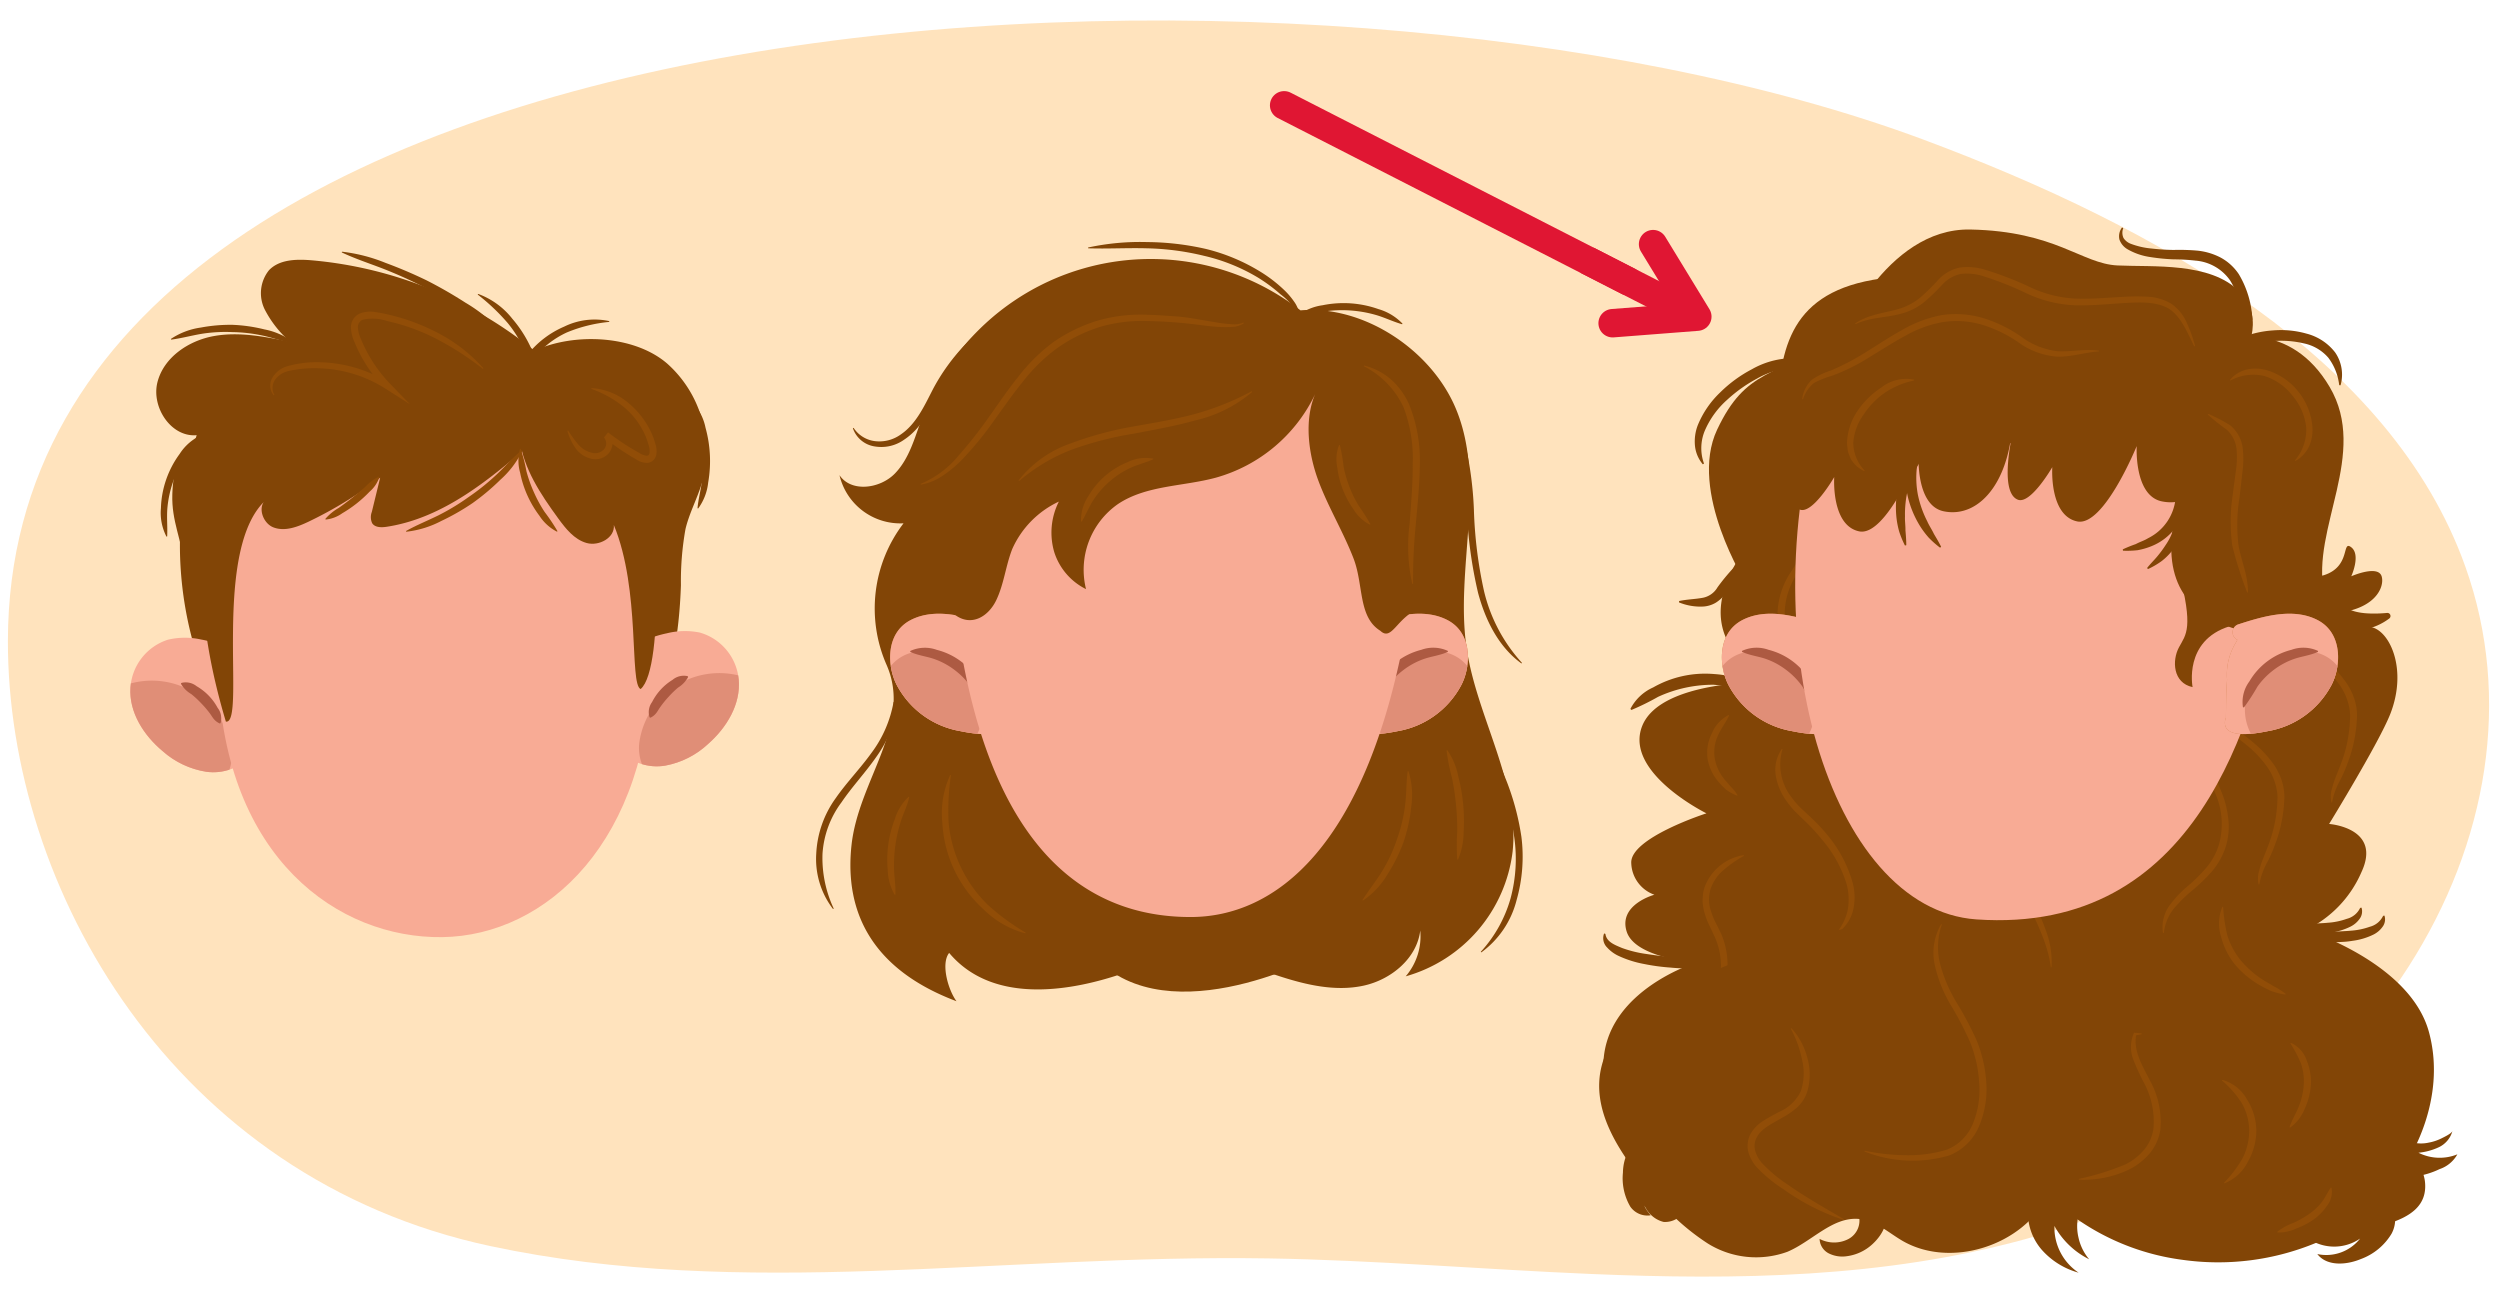 <svg xmlns="http://www.w3.org/2000/svg" xmlns:xlink="http://www.w3.org/1999/xlink" width="300" height="155" viewBox="0 0 300 155"><defs><style>.cls-1{fill:#f8ab95;}.cls-2{fill:#ffe3bd;}.cls-3{fill:#824506;}.cls-4{fill:#ce7f49;}.cls-5{clip-path:url(#clip-path);}.cls-6{fill:#e08e77;}.cls-7{fill:#ad5a42;}.cls-8{clip-path:url(#clip-path-2);}.cls-9{fill:#914d07;}.cls-10{clip-path:url(#clip-path-3);}.cls-11{clip-path:url(#clip-path-4);}.cls-12{clip-path:url(#clip-path-5);}.cls-13{clip-path:url(#clip-path-6);}.cls-14,.cls-15,.cls-16{fill:none;stroke:#e01633;stroke-width:3.414px;}.cls-14,.cls-15{stroke-linecap:round;}.cls-14,.cls-16{stroke-miterlimit:10;}.cls-15{stroke-linejoin:round;}</style><clipPath id="clip-path"><path class="cls-1" d="M173.705,74.415c-2.976-1.55-6.642-.419-9.484.495a1,1,0,0,0-.141,1.873c-.015.022-.038.036-.05.061-.021.04-.033.082-.053.124a7.367,7.367,0,0,0-1.144,4.607c-.13,1.513-.108,3.053-.14,4.58a.886.886,0,0,0-.082.206c-.486,2.453,3.67,1.669,5.118,1.374a10.674,10.674,0,0,0,7.556-5.394C176.536,80.087,176.772,76.013,173.705,74.415Z"/></clipPath><clipPath id="clip-path-2"><path class="cls-1" d="M109.267,74.415c2.976-1.55,6.642-.419,9.483.495a1,1,0,0,1,.142,1.873c.015.022.038.036.05.061.021.04.033.082.052.124a7.367,7.367,0,0,1,1.145,4.607c.13,1.513.108,3.053.14,4.58a.886.886,0,0,1,.082.206c.486,2.453-3.671,1.669-5.118,1.374a10.672,10.672,0,0,1-7.556-5.394C106.435,80.087,106.2,76.013,109.267,74.415Z"/></clipPath><clipPath id="clip-path-3"><path class="cls-1" d="M31.493,82.3c-.857-3.237-4.221-4.988-7.361-5.558a8.944,8.944,0,0,0-3.971.019A6.488,6.488,0,0,0,15.654,82.5c-.2,2.993,1.627,5.773,3.861,7.633a10.277,10.277,0,0,0,5.241,2.48,6.12,6.12,0,0,0,5.312-1.883"/></clipPath><clipPath id="clip-path-4"><path class="cls-1" d="M72.807,81.748c.771-3.259,4.087-5.1,7.211-5.751a8.94,8.94,0,0,1,3.971-.087,6.489,6.489,0,0,1,4.657,5.618c.276,2.987-1.473,5.814-3.657,7.733a10.283,10.283,0,0,1-5.173,2.617,6.118,6.118,0,0,1-5.36-1.741"/></clipPath><clipPath id="clip-path-5"><path class="cls-1" d="M209.073,74.415c2.976-1.55,6.642-.419,9.484.495a1,1,0,0,1,.141,1.873c.015.022.038.036.05.061.021.04.033.082.053.124a7.367,7.367,0,0,1,1.144,4.607c.13,1.513.108,3.053.14,4.58a.886.886,0,0,1,.082.206c.486,2.453-3.67,1.669-5.118,1.374a10.674,10.674,0,0,1-7.556-5.394C206.242,80.087,206.006,76.013,209.073,74.415Z"/></clipPath><clipPath id="clip-path-6"><path class="cls-1" d="M278.122,74.415c-2.976-1.55-6.642-.419-9.484.495a1,1,0,0,0-.141,1.873c-.015.022-.038.036-.05.061-.021.04-.033.082-.053.124a7.367,7.367,0,0,0-1.144,4.607c-.13,1.513-.108,3.053-.14,4.58a.886.886,0,0,0-.082.206c-.486,2.453,3.67,1.669,5.118,1.374a10.674,10.674,0,0,0,7.556-5.394C280.953,80.087,281.189,76.013,278.122,74.415Z"/></clipPath></defs><g id="Guides_Delete_Me_" data-name="Guides (Delete Me)"><path class="cls-2" d="M190.923,152.877c-13.091-.556-26.085-1.667-38.705-1.868-32.425-.517-62.941,5.01-93.332-1.47C20.655,141.389.917,106.469.948,76.922,1.032-3.114,157.713-10.485,230.79,16.745c28.511,10.624,56.175,26.379,65.048,51.242,11.291,31.641-11.862,69.469-52.724,80.688C226,153.374,208.374,153.618,190.923,152.877Z"/><path class="cls-3" d="M175.99,77.75c-1.4-9.55,2.423-19.8-1.286-28.707-2.929-7.038-11.05-12.447-18.645-11.8a29.283,29.283,0,0,0-45.392,12.843c-.888,2.37-1.53,4.959-3.305,6.762s-5.217,2.273-6.624.17a7.5,7.5,0,0,0,7.687,5.779,16.825,16.825,0,0,0-2.075,16.9c3.242,7.234-3.321,13.853-4.17,21.735-1.269,11.783,6.925,16.574,12.6,18.717-.989-1.33-1.911-4.5-.882-5.8,7.486,8.909,23.243,1.6,24.914.845l5.3-2.482-.269,1.7c3.365.4,6.54,1.713,9.764,2.756s6.67,1.826,9.984,1.119,6.437-3.262,6.838-6.626a7.372,7.372,0,0,1-1.746,5.5,17.793,17.793,0,0,0,12.832-14.985C182.382,93.825,177.207,86.068,175.99,77.75Z"/><path class="cls-3" d="M130.517,113.861c12.5-11.533,21.093-9.307,27.4.967C157.914,114.828,138.9,124.82,130.517,113.861Z"/><path class="cls-4" d="M173.705,74.415c-2.976-1.55-6.642-.419-9.484.495a1,1,0,0,0-.141,1.873c-.015.022-.038.036-.05.061-.021.04-.033.082-.053.124a7.367,7.367,0,0,0-1.144,4.607c-.13,1.513-.108,3.053-.14,4.58a.886.886,0,0,0-.082.206c-.486,2.453,3.67,1.669,5.118,1.374a10.674,10.674,0,0,0,7.556-5.394C176.536,80.087,176.772,76.013,173.705,74.415Z"/><path class="cls-1" d="M173.705,74.415c-2.976-1.55-6.642-.419-9.484.495a1,1,0,0,0-.141,1.873c-.015.022-.038.036-.05.061-.021.04-.033.082-.053.124a7.367,7.367,0,0,0-1.144,4.607c-.13,1.513-.108,3.053-.14,4.58a.886.886,0,0,0-.082.206c-.486,2.453,3.67,1.669,5.118,1.374a10.674,10.674,0,0,0,7.556-5.394C176.536,80.087,176.772,76.013,173.705,74.415Z"/><g class="cls-5"><path class="cls-6" d="M172.986,78.188c-3.014-.5-5.551,1.587-7.216,3.907a6.21,6.21,0,0,0,.051,6.182c1.045,1.366,7.431-.714,10.152-3.72a.922.922,0,0,0,1.421-.773C177.227,81.084,175.978,78.683,172.986,78.188Z"/></g><path class="cls-7" d="M164.732,84.826a4.138,4.138,0,0,1,.778-3.057,8.18,8.18,0,0,1,5.043-3.791,4.2,4.2,0,0,1,3.153.113.086.086,0,0,1,.035.117.092.092,0,0,1-.044.039c-1.008.428-1.91.51-2.813.823a8.85,8.85,0,0,0-2.46,1.323,9.036,9.036,0,0,0-1.947,2,25.109,25.109,0,0,1-1.593,2.465.088.088,0,0,1-.124.01A.089.089,0,0,1,164.732,84.826Z"/><path class="cls-4" d="M109.267,74.415c2.976-1.55,6.642-.419,9.483.495a1,1,0,0,1,.142,1.873c.015.022.038.036.05.061.021.04.033.082.052.124a7.367,7.367,0,0,1,1.145,4.607c.13,1.513.108,3.053.14,4.58a.886.886,0,0,1,.082.206c.486,2.453-3.671,1.669-5.118,1.374a10.672,10.672,0,0,1-7.556-5.394C106.435,80.087,106.2,76.013,109.267,74.415Z"/><path class="cls-1" d="M109.267,74.415c2.976-1.55,6.642-.419,9.483.495a1,1,0,0,1,.142,1.873c.015.022.038.036.05.061.021.04.033.082.052.124a7.367,7.367,0,0,1,1.145,4.607c.13,1.513.108,3.053.14,4.58a.886.886,0,0,1,.082.206c.486,2.453-3.671,1.669-5.118,1.374a10.672,10.672,0,0,1-7.556-5.394C106.435,80.087,106.2,76.013,109.267,74.415Z"/><g class="cls-8"><path class="cls-6" d="M109.986,78.188c3.014-.5,5.551,1.587,7.216,3.907a6.21,6.21,0,0,1-.051,6.182c-1.045,1.366-7.431-.714-10.152-3.72a.922.922,0,0,1-1.421-.773C105.745,81.084,106.994,78.683,109.986,78.188Z"/></g><path class="cls-7" d="M118.088,84.862A25.109,25.109,0,0,1,116.5,82.4a9.036,9.036,0,0,0-1.947-2,8.85,8.85,0,0,0-2.46-1.323c-.9-.313-1.806-.395-2.813-.823a.085.085,0,0,1-.048-.112.087.087,0,0,1,.038-.044,4.2,4.2,0,0,1,3.153-.113,8.173,8.173,0,0,1,5.043,3.791,4.139,4.139,0,0,1,.779,3.057.087.087,0,0,1-.1.065A.1.1,0,0,1,118.088,84.862Z"/><path class="cls-1" d="M160.656,44.493c-3.44-2.624-11.09-4.484-16.839-4.54a31.92,31.92,0,0,0-13.413.677c-15.036,4.166-17.41,21.744-15.461,35,4.33,29.435,18.054,34.413,27.927,34.413s21.3-7.972,26.043-35.716C171.748,51.324,163.945,47,160.656,44.493Z"/><path class="cls-3" d="M114.624,73.8c1.981,1.441,4,.157,4.928-1.781s1.135-4.148,1.922-6.149a11.4,11.4,0,0,1,5.589-5.68,8.274,8.274,0,0,0-.54,6.105,7.488,7.488,0,0,0,3.8,4.4,9.616,9.616,0,0,1,3.829-10.206c3.4-2.273,7.809-2.1,11.751-3.169a18.8,18.8,0,0,0,11.925-10.045c-1.354,3.136-.818,7.2.373,10.4s2.992,6.148,4.222,9.336.53,7.016,3.216,8.682c1.4,1.314,1.927-1.577,4.731-2.716,1.342-6.54,2.831-16.31-.5-22.1A28.9,28.9,0,0,0,154.6,38.561a42.95,42.95,0,0,0-19.756-1.886c-4.958.6-9.989,1.924-13.928,4.994-4.736,3.689-7.4,9.57-8.246,15.513S113.507,67.9,114.624,73.8Z"/><path class="cls-3" d="M155.845,37.925a7.149,7.149,0,0,0-2.173-2.6,19.214,19.214,0,0,0-2.771-2.048,22.353,22.353,0,0,0-6.39-2.572,31.75,31.75,0,0,0-6.879-.907c-2.327-.067-4.652.075-7.015,0a.053.053,0,0,1-.051-.055.052.052,0,0,1,.041-.049,29.349,29.349,0,0,1,7.042-.645,32.573,32.573,0,0,1,7.067.825,22.89,22.89,0,0,1,6.58,2.762,16.917,16.917,0,0,1,2.834,2.194,8.907,8.907,0,0,1,1.17,1.375,3.5,3.5,0,0,1,.646,1.7.053.053,0,0,1-.048.057A.055.055,0,0,1,155.845,37.925Z"/><path class="cls-3" d="M155.635,37.948a6.3,6.3,0,0,1,3.083-1.32,12.508,12.508,0,0,1,6.685.462,6.466,6.466,0,0,1,2.875,1.724.054.054,0,0,1-.056.088c-1.086-.318-2.026-.783-3.054-1.088a14.777,14.777,0,0,0-6.314-.43c-1.064.155-2.046.516-3.174.658a.055.055,0,0,1-.062-.047A.056.056,0,0,1,155.635,37.948Z"/><path class="cls-3" d="M121.563,37.346a45.736,45.736,0,0,0-5.088,4.4,23.4,23.4,0,0,0-3.828,5.464c-1.046,1.956-2.095,4.193-4.14,5.543a4.709,4.709,0,0,1-3.473.83,3.289,3.289,0,0,1-2.677-2.158.053.053,0,0,1,.1-.042,3.588,3.588,0,0,0,2.674,1.568,4.382,4.382,0,0,0,2.965-.818c1.8-1.224,2.771-3.307,3.8-5.321a23.976,23.976,0,0,1,4.041-5.585,16.244,16.244,0,0,1,5.58-3.974.052.052,0,0,1,.068.03A.051.051,0,0,1,121.563,37.346Z"/><path class="cls-3" d="M107.327,84.26a7.128,7.128,0,0,1-.464,3.478,14.825,14.825,0,0,1-1.7,3.081c-1.337,1.92-2.926,3.6-4.188,5.466A11.545,11.545,0,0,0,98.7,102.46,14.3,14.3,0,0,0,100.032,109a.053.053,0,0,1-.089.055,9.866,9.866,0,0,1-1.992-6.632,12.365,12.365,0,0,1,2.32-6.623c1.338-1.929,2.962-3.578,4.278-5.415a14.377,14.377,0,0,0,2.674-6.126.052.052,0,0,1,.059-.045A.055.055,0,0,1,107.327,84.26Z"/><path class="cls-3" d="M169.628,43.129a11.226,11.226,0,0,1,3.575,3.529,18.56,18.56,0,0,1,2.112,4.59,43.061,43.061,0,0,1,1.553,9.9,52.137,52.137,0,0,0,1.216,9.787,19.4,19.4,0,0,0,4.525,8.578.052.052,0,0,1,0,.074.052.052,0,0,1-.066.005c-2.752-2-4.325-5.253-5.179-8.466a52.809,52.809,0,0,1-1.346-9.918,42.762,42.762,0,0,0-1.419-9.735,18.124,18.124,0,0,0-5.03-8.258.051.051,0,0,1,0-.074A.052.052,0,0,1,169.628,43.129Z"/><path class="cls-3" d="M177.115,86.384a36.3,36.3,0,0,1,3.418,6.716,30.689,30.689,0,0,1,2.035,7.313,19.028,19.028,0,0,1-.577,7.6,11.148,11.148,0,0,1-4.2,6.251.052.052,0,0,1-.068-.079,15.879,15.879,0,0,0,3.545-6.378,18.221,18.221,0,0,0,.448-7.284,30.243,30.243,0,0,0-1.888-7.147c-.89-2.32-2.011-4.549-2.812-6.945a.053.053,0,0,1,.094-.046Z"/><path class="cls-9" d="M150.243,47.051a16.094,16.094,0,0,1-6.816,3.4c-2.46.69-4.966,1.125-7.441,1.6a40.808,40.808,0,0,0-7.261,1.866,21.446,21.446,0,0,0-6.4,3.785.053.053,0,0,1-.074-.006.053.053,0,0,1,0-.065,13.472,13.472,0,0,1,6.2-4.409,41.5,41.5,0,0,1,7.375-2.011c2.491-.453,4.981-.843,7.4-1.487a32.711,32.711,0,0,0,6.953-2.761.053.053,0,0,1,.061.085Z"/><path class="cls-9" d="M138.358,55.13c-.962.429-1.891.621-2.778,1.048a10.836,10.836,0,0,0-4.34,3.777c-.536.823-.883,1.709-1.415,2.61a.056.056,0,0,1-.075.02.055.055,0,0,1-.027-.042,5.125,5.125,0,0,1,.869-2.986,9.617,9.617,0,0,1,4.679-4.082,5.009,5.009,0,0,1,3.078-.449.054.054,0,0,1,.04.067A.055.055,0,0,1,138.358,55.13Z"/><path class="cls-9" d="M160.784,53.432a19.549,19.549,0,0,1,.447,2.55,13.733,13.733,0,0,0,.7,2.433,13.561,13.561,0,0,0,1.115,2.273,22.908,22.908,0,0,1,1.386,2.187.055.055,0,0,1-.025.074.059.059,0,0,1-.047,0,4.931,4.931,0,0,1-1.95-1.844,11.05,11.05,0,0,1-1.937-5,4.784,4.784,0,0,1,.207-2.677.056.056,0,0,1,.1.007Z"/><path class="cls-9" d="M114.108,93.067a28.7,28.7,0,0,0-.276,5.62,15.821,15.821,0,0,0,4.685,9.872,27,27,0,0,0,4.531,3.337.053.053,0,0,1,.017.073.052.052,0,0,1-.057.023A11.228,11.228,0,0,1,118,109.1a15.118,15.118,0,0,1-4.919-10.356,10.989,10.989,0,0,1,.926-5.707.052.052,0,0,1,.1.03Z"/><path class="cls-9" d="M109.1,95.691c-.225,1.034-.689,1.884-.987,2.83a17.406,17.406,0,0,0-.829,5.808c.032.99.211,1.943.164,2.993a.055.055,0,0,1-.057.052.059.059,0,0,1-.044-.025,6.3,6.3,0,0,1-.822-2.975,13.573,13.573,0,0,1,.864-6.111,6.111,6.111,0,0,1,1.622-2.627.054.054,0,0,1,.077.008A.058.058,0,0,1,109.1,95.691Z"/><path class="cls-9" d="M169.019,92.561a9.406,9.406,0,0,1,.325,4.272,19.212,19.212,0,0,1-.919,4.214,19.46,19.46,0,0,1-1.918,3.864,9.746,9.746,0,0,1-2.92,3.134.053.053,0,0,1-.073-.074c.78-1.2,1.632-2.276,2.361-3.457a18.653,18.653,0,0,0,1.743-3.75,18.853,18.853,0,0,0,.979-4.017c.185-1.379.137-2.744.319-4.174a.054.054,0,0,1,.06-.047A.055.055,0,0,1,169.019,92.561Z"/><path class="cls-9" d="M173.7,90.056a8.213,8.213,0,0,1,1.289,3.1,21.249,21.249,0,0,1,.646,6.675,8.513,8.513,0,0,1-.663,3.289.055.055,0,0,1-.073.025.054.054,0,0,1-.03-.043,25,25,0,0,1,0-3.3,31.427,31.427,0,0,0-.634-6.475,22.526,22.526,0,0,1-.638-3.235.055.055,0,0,1,.1-.037Z"/><path class="cls-9" d="M149.244,38.8a2.7,2.7,0,0,1-1.44.432,11.366,11.366,0,0,1-1.488,0c-.987-.048-1.96-.184-2.926-.309a55.728,55.728,0,0,0-5.794-.4,17.8,17.8,0,0,0-5.663.728,18.471,18.471,0,0,0-5.1,2.547,20.776,20.776,0,0,0-4.09,4.008c-1.225,1.5-2.324,3.1-3.477,4.687a39.348,39.348,0,0,1-3.732,4.568,13.572,13.572,0,0,1-2.266,1.926,6.768,6.768,0,0,1-2.726,1.165.052.052,0,0,1-.059-.044.055.055,0,0,1,.036-.058,11.84,11.84,0,0,0,4.551-3.428,51.828,51.828,0,0,0,3.59-4.565c1.126-1.582,2.227-3.215,3.458-4.752a21.646,21.646,0,0,1,4.215-4.2A19.053,19.053,0,0,1,131.7,38.48a18.568,18.568,0,0,1,5.911-.709c.988.021,1.969.086,2.944.158a23.2,23.2,0,0,1,2.934.346l2.877.481c.478.069.958.118,1.436.151a2.813,2.813,0,0,0,1.381-.187l.008,0a.052.052,0,0,1,.07.023A.051.051,0,0,1,149.244,38.8Z"/><path class="cls-9" d="M163.735,43.87a7.806,7.806,0,0,1,3.226,1.7,8.789,8.789,0,0,1,2.153,3.005,17.92,17.92,0,0,1,1.266,7.163c-.02,2.417-.276,4.8-.482,7.176a65.421,65.421,0,0,0-.329,7.1.053.053,0,0,1-.049.056.056.056,0,0,1-.054-.038,20.735,20.735,0,0,1-.312-7.182c.171-2.384.388-4.757.371-7.117a17.3,17.3,0,0,0-1.1-6.859,10.489,10.489,0,0,0-4.731-4.91.053.053,0,0,1-.019-.072A.052.052,0,0,1,163.735,43.87Z"/><path class="cls-3" d="M25.906,84.438A44.173,44.173,0,0,1,23.6,52.223c-3.073.27-5.465-3.369-4.706-6.359s3.743-4.992,6.779-5.538,6.146.079,9.167.7a12.918,12.918,0,0,1-3.077-3.9,4.4,4.4,0,0,1,.511-4.693c1.241-1.31,3.287-1.349,5.085-1.2A49.151,49.151,0,0,1,64.13,42.085c4.773-2.2,12-1.881,15.96,1.569a14.061,14.061,0,0,1,4.133,14.328C83.658,59.854,82.7,61.6,82.256,63.5a35.41,35.41,0,0,0-.544,6.73C81.346,80.576,79,84.966,77.047,86.1"/><path class="cls-1" d="M31.493,82.3c-.857-3.237-4.221-4.988-7.361-5.558a8.944,8.944,0,0,0-3.971.019A6.488,6.488,0,0,0,15.654,82.5c-.2,2.993,1.627,5.773,3.861,7.633a10.277,10.277,0,0,0,5.241,2.48,6.12,6.12,0,0,0,5.312-1.883"/><g class="cls-10"><path class="cls-6" d="M15.693,82.012a9.692,9.692,0,0,1,12.07,7.649,5.4,5.4,0,0,1-.249,2.735A4.085,4.085,0,0,1,24.8,95.988a3.811,3.811,0,0,1-4.669-2.713,5.268,5.268,0,0,0-4.331-3.6C12.008,88.978,12.315,83.049,15.693,82.012Z"/></g><path class="cls-7" d="M26.329,86.8c-.688-.327-.845-.812-1.182-1.239a12.026,12.026,0,0,0-1.034-1.2,11.166,11.166,0,0,0-1.163-1.072,3.408,3.408,0,0,1-1.215-1.2.1.1,0,0,1,.04-.138l.017-.007a2.079,2.079,0,0,1,1.8.4,6.627,6.627,0,0,1,2.526,2.6,2.032,2.032,0,0,1,.358,1.8.1.1,0,0,1-.135.061Z"/><path class="cls-1" d="M78.222,79.287c-.238,21.7-12.68,33-25.148,33.169s-26.112-9.449-26.9-31.526C25.464,60.814,29.087,44.2,50.924,43.921,71.317,43.658,78.454,58.143,78.222,79.287Z"/><path class="cls-1" d="M72.807,81.748c.771-3.259,4.087-5.1,7.211-5.751a8.94,8.94,0,0,1,3.971-.087,6.489,6.489,0,0,1,4.657,5.618c.276,2.987-1.473,5.814-3.657,7.733a10.283,10.283,0,0,1-5.173,2.617,6.118,6.118,0,0,1-5.36-1.741"/><g class="cls-11"><path class="cls-6" d="M88.594,81.045a9.692,9.692,0,0,0-11.863,7.967,5.382,5.382,0,0,0,.322,2.727,4.082,4.082,0,0,0,2.813,3.518,3.811,3.811,0,0,0,4.6-2.836A5.269,5.269,0,0,1,88.7,88.7C92.463,87.911,92,81.991,88.594,81.045Z"/></g><path class="cls-7" d="M77.941,86.057a2.034,2.034,0,0,1,.31-1.812,6.632,6.632,0,0,1,2.457-2.664,2.079,2.079,0,0,1,1.787-.446.1.1,0,0,1,.068.127l-.007.017a3.394,3.394,0,0,1-1.183,1.229,11.048,11.048,0,0,0-1.134,1.1,11.789,11.789,0,0,0-1,1.229c-.326.436-.47.924-1.149,1.27a.106.106,0,0,1-.143-.042Z"/><path class="cls-3" d="M27.106,86.592c2.5.389-1.863-20.948,4.955-26.727-1.252.747-.6,2.911.764,3.426s2.879-.061,4.2-.69a48.569,48.569,0,0,0,8.593-5.272l-1,4.106a1.745,1.745,0,0,0,.041,1.347c.339.529,1.1.528,1.724.434,6.891-1.044,12.547-5.81,17.8-10.384,0,0,5.294-5.635,2.905-7.452-4.619-3.513-19.472-4.143-27.264-2.018C28,46.585,19.491,61.2,27.106,86.592Z"/><path class="cls-3" d="M62.372,52.718c.446,3.52,2.512,6.6,4.6,9.469.906,1.244,1.934,2.552,3.415,2.971S73.811,64.534,73.66,63c3.245,7.837,1.83,19.074,3.214,19.688,2.968-2.487,2.044-22.923.03-26.679-.885-1.65-6.367-8.983-9.09-9.9C64.343,44.954,63.506,50.616,62.372,52.718Z"/><path class="cls-3" d="M22.312,68.558c-.542-3.942-1.731-5.984-1.633-9.228s.894-5.944,4.466-7.375Z"/><path class="cls-9" d="M57.911,44.237a35.47,35.47,0,0,0-5.422-3.508,24.05,24.05,0,0,0-6.014-2.2,5.5,5.5,0,0,0-2.952-.163.95.95,0,0,0-.574.927,3.787,3.787,0,0,0,.371,1.405A16.99,16.99,0,0,0,46.761,46l2.454,2.532-2.966-1.9a15.658,15.658,0,0,0-7.633-2.422,14.216,14.216,0,0,0-4.005.317,2.658,2.658,0,0,0-1.566,1,1.686,1.686,0,0,0-.139,1.818.054.054,0,0,1-.016.074.056.056,0,0,1-.068-.009,1.846,1.846,0,0,1-.129-2.092,3.08,3.08,0,0,1,1.735-1.358,12.99,12.99,0,0,1,4.221-.481,16.424,16.424,0,0,1,8.038,2.464l-.513.631a16.846,16.846,0,0,1-3.646-5.555,4.539,4.539,0,0,1-.417-1.738,1.8,1.8,0,0,1,1.077-1.665,3.537,3.537,0,0,1,1.82-.175c.575.087,1.1.191,1.641.321a24.73,24.73,0,0,1,6.178,2.337,19.12,19.12,0,0,1,5.156,4.066.054.054,0,0,1,0,.075A.053.053,0,0,1,57.911,44.237Z"/><path class="cls-9" d="M71.016,46.576a7.479,7.479,0,0,1,4.318,1.72,10.07,10.07,0,0,1,2.877,3.746,9.123,9.123,0,0,1,.405,1.128,2.9,2.9,0,0,1,.155,1.3,1.3,1.3,0,0,1-.358.746,1.177,1.177,0,0,1-.809.335,2.508,2.508,0,0,1-1.286-.435,30.765,30.765,0,0,1-3.839-2.61l.492-.613a1.565,1.565,0,0,1,.54,1.234,2.068,2.068,0,0,1-.409,1.2,2.129,2.129,0,0,1-2.278.687,3.2,3.2,0,0,1-1.83-1.329,7.048,7.048,0,0,1-.9-1.946.053.053,0,0,1,.034-.067.054.054,0,0,1,.061.02,15.117,15.117,0,0,0,1.22,1.661,3.077,3.077,0,0,0,1.582.97,1.419,1.419,0,0,0,1.508-.442,1.048,1.048,0,0,0-.024-1.379l.491-.614a29.883,29.883,0,0,0,3.777,2.479,2.026,2.026,0,0,0,.849.324c.193-.011.3-.088.351-.353a2.136,2.136,0,0,0-.117-.95,8.45,8.45,0,0,0-.352-1.034,9.3,9.3,0,0,0-2.6-3.5A13.154,13.154,0,0,0,71,46.679a.054.054,0,0,1-.033-.068A.055.055,0,0,1,71.016,46.576Z"/><path class="cls-3" d="M35.173,41.19c-1.276-.209-2.4-.655-3.614-.912a18.559,18.559,0,0,0-3.652-.425,18.287,18.287,0,0,0-3.672.2c-1.217.2-2.387.528-3.661.7a.055.055,0,0,1-.039-.1,8.6,8.6,0,0,1,3.571-1.348,19.093,19.093,0,0,1,3.827-.325,18.81,18.81,0,0,1,3.8.549,8.271,8.271,0,0,1,3.485,1.559.056.056,0,0,1,0,.078A.055.055,0,0,1,35.173,41.19Z"/><path class="cls-3" d="M83.18,48.373a6.235,6.235,0,0,1,1.482,2.952,15.031,15.031,0,0,1,.319,6.585A6.423,6.423,0,0,1,83.8,60.994a.056.056,0,0,1-.078.007.057.057,0,0,1-.019-.049c.109-1.11.386-2.1.515-3.155a19.28,19.28,0,0,0-.312-6.283c-.223-1.039-.624-1.985-.818-3.09a.055.055,0,0,1,.044-.065A.054.054,0,0,1,83.18,48.373Z"/><path class="cls-3" d="M73.075,38.632a17.67,17.67,0,0,0-5.046,1.258,10.879,10.879,0,0,0-4.006,3.154l-.486.618-.257-.739A13.872,13.872,0,0,0,60.9,38.734a24.73,24.73,0,0,0-3.546-3.362.054.054,0,0,1,.05-.093,9.271,9.271,0,0,1,4.074,2.971,14.7,14.7,0,0,1,2.608,4.383l-.743-.12a11.283,11.283,0,0,1,4.369-3.323,8.288,8.288,0,0,1,5.366-.664.054.054,0,0,1,.038.066A.055.055,0,0,1,73.075,38.632Z"/><path class="cls-3" d="M59.966,39.732c-1.615-.807-3.021-1.857-4.53-2.774s-3.05-1.768-4.633-2.542q-2.352-1.2-4.818-2.168c-1.646-.636-3.316-1.178-4.944-1.942a.054.054,0,0,1,.028-.1,19.9,19.9,0,0,1,5.186,1.336q2.515.927,4.935,2.1a53.155,53.155,0,0,1,4.652,2.672,18.979,18.979,0,0,1,4.189,3.336.054.054,0,0,1-.065.084Z"/><path class="cls-3" d="M24.224,52.3c-.659.959-1.427,1.7-2.029,2.623a13.148,13.148,0,0,0-2.112,6.1c-.087,1.094.029,2.158-.019,3.316a.056.056,0,0,1-.057.053.059.059,0,0,1-.046-.027,6.226,6.226,0,0,1-.65-3.384,11.558,11.558,0,0,1,2.245-6.507,6.071,6.071,0,0,1,2.6-2.258.055.055,0,0,1,.071.032A.054.054,0,0,1,24.224,52.3Z"/><path class="cls-9" d="M62.671,54.118a11.317,11.317,0,0,1-2.626,3.452,27.474,27.474,0,0,1-3.334,2.8,27.836,27.836,0,0,1-3.781,2.159,11.8,11.8,0,0,1-4.146,1.276.054.054,0,0,1-.058-.05.053.053,0,0,1,.028-.051c1.272-.714,2.576-1.228,3.844-1.856a27.224,27.224,0,0,0,3.617-2.189,27.542,27.542,0,0,0,3.3-2.641c1.041-.963,1.931-2.043,3.07-2.966a.055.055,0,0,1,.077.008A.057.057,0,0,1,62.671,54.118Z"/><path class="cls-9" d="M62.492,53.9a19.445,19.445,0,0,1,.681,2.652,16.17,16.17,0,0,0,.9,2.529,16.007,16.007,0,0,0,1.284,2.357,22.411,22.411,0,0,1,1.525,2.275.056.056,0,0,1-.024.075.06.06,0,0,1-.049,0,5.528,5.528,0,0,1-2.084-1.907,12.686,12.686,0,0,1-2.309-5.154,5.355,5.355,0,0,1-.028-2.826.057.057,0,0,1,.106,0Z"/><path class="cls-9" d="M45.518,57.275a3.915,3.915,0,0,1-1.178,1.737,14.893,14.893,0,0,1-3.274,2.582,4.075,4.075,0,0,1-1.959.749.059.059,0,0,1-.061-.057.065.065,0,0,1,.012-.037,6.211,6.211,0,0,1,1.59-1.3c.546-.39,1.087-.786,1.607-1.208s1.039-.846,1.545-1.288a5.805,5.805,0,0,1,1.638-1.243.06.06,0,0,1,.077.033A.057.057,0,0,1,45.518,57.275Z"/><path class="cls-3" d="M209.23,82.187a17.479,17.479,0,0,1-3.579-.018,15.8,15.8,0,0,0-6.689,1.456,29.9,29.9,0,0,1-3.191,1.571l-.126-.12a5.662,5.662,0,0,1,2.732-2.582,12.609,12.609,0,0,1,7.329-1.608,11.393,11.393,0,0,1,1.869.27,4.6,4.6,0,0,1,1.7.863Z"/><path class="cls-3" d="M203.62,116.223c-1.05-.013-2.1,0-3.151-.113a24.144,24.144,0,0,1-3.149-.425,12.811,12.811,0,0,1-3.091-.977,4.276,4.276,0,0,1-1.373-1.009,1.56,1.56,0,0,1-.361-1.687l.154.058c.131.97,1.144,1.329,2,1.69a14.145,14.145,0,0,0,2.892.714c1,.155,2.011.287,3.033.359l3.073.231Z"/><polygon class="cls-3" points="219.116 117.469 271.978 119.834 275.565 70.186 222.638 65.762 219.116 117.469"/><path class="cls-3" d="M284.783,75.32c2.127.7,4.06,5.139,2.078,10.287-1.3,3.382-7.368,13.267-7.368,13.267s6.363.452,3.885,5.772a13.725,13.725,0,0,1-6.664,6.947s12.479,3.886,14.757,12.246c2.265,8.31-2.627,15.529-2.627,15.529l-30.816-5.221,3.821-24.762L274.375,69.32S277.592,72.953,284.783,75.32Z"/><path class="cls-3" d="M274.55,110.8l2.427.031c.4.012.8,0,1.2-.024s.8-.038,1.187-.079a8.38,8.38,0,0,0,2.247-.468,2.42,2.42,0,0,0,1.607-1.314l.163-.028a1.492,1.492,0,0,1-.258,1.383,2.944,2.944,0,0,1-1.077.9,8.029,8.029,0,0,1-2.525.747,9.718,9.718,0,0,1-1.276.131c-.426.029-.849.043-1.27.033a20.643,20.643,0,0,1-2.514-.157Z"/><path class="cls-3" d="M277.338,111.755l2.417.029c.4.012.8,0,1.2-.025s.791-.039,1.181-.08a8.383,8.383,0,0,0,2.238-.468,2.423,2.423,0,0,0,1.6-1.311l.162-.027a1.487,1.487,0,0,1-.254,1.378,2.939,2.939,0,0,1-1.072.9,7.993,7.993,0,0,1-2.515.748,9.628,9.628,0,0,1-1.271.132c-.424.029-.846.043-1.265.034a20.7,20.7,0,0,1-2.5-.155Z"/><path class="cls-3" d="M211.145,63.574c-5.17,6.24-7.589,12.884,1.053,18.26,0,0-12.946-.283-15.141,5.3S204.774,97.6,204.774,97.6s-9.206,2.952-9.023,5.978a4.165,4.165,0,0,0,2.778,3.79s-4.343,1.167-3.333,4.406,8.38,3.726,8.38,3.726-15.436,4.7-10.02,17.722c5.356,12.878,43.751-.569,43.751-.569l4.6-23.816L220.066,58.889,218.613,54.9l-1.448,1.186Z"/><path class="cls-9" d="M218.7,64.669c-1.022,1.455-2.159,2.756-3.064,4.228a8.655,8.655,0,0,0-1.473,4.734,7.042,7.042,0,0,0,.647,2.385,13.034,13.034,0,0,0,1.281,2.211,37.186,37.186,0,0,0,3.49,3.855.053.053,0,0,1,0,.075.057.057,0,0,1-.062.012,11.267,11.267,0,0,1-4.033-3.5,10.336,10.336,0,0,1-2.18-4.992A9.332,9.332,0,0,1,215,68.5a12.64,12.64,0,0,1,3.632-3.909.053.053,0,0,1,.073.016A.056.056,0,0,1,218.7,64.669Z"/><path class="cls-9" d="M207.477,85.9c-.43.883-.988,1.575-1.341,2.4a4.794,4.794,0,0,0-.39,2.546,5.3,5.3,0,0,0,.981,2.4c.245.374.59.68.863,1.046a6.1,6.1,0,0,1,.9,1.1l0,.005a.053.053,0,0,1-.017.074.052.052,0,0,1-.048,0,5.814,5.814,0,0,1-1.287-.706,10.018,10.018,0,0,1-1.021-1.068,5.637,5.637,0,0,1-1.223-2.75,5.2,5.2,0,0,1,.542-2.971,4.3,4.3,0,0,1,1.97-2.16.054.054,0,0,1,.072.028.058.058,0,0,1,0,.045Z"/><path class="cls-9" d="M209.235,102.725a13.916,13.916,0,0,0-2.413,1.685,5.121,5.121,0,0,0-1.559,2.293,4.366,4.366,0,0,0,.09,2.739,7.149,7.149,0,0,0,.552,1.318l.676,1.387a9.456,9.456,0,0,1,.375,6.171,8.779,8.779,0,0,1-1.392,2.794,4.92,4.92,0,0,1-2.467,1.849.052.052,0,0,1-.063-.037.053.053,0,0,1,.022-.057l.007-.005a6.971,6.971,0,0,0,1.966-2.131,9.382,9.382,0,0,0,1.209-2.616,8.656,8.656,0,0,0-.446-5.641l-.628-1.334a7.929,7.929,0,0,1-.583-1.469,6.69,6.69,0,0,1-.277-1.582l.056-.815a5.949,5.949,0,0,1,.186-.8,6.011,6.011,0,0,1,4.658-3.853.052.052,0,0,1,.061.042A.059.059,0,0,1,209.235,102.725Z"/><path class="cls-9" d="M213.886,89.954a6.407,6.407,0,0,0,1.1,5.722,10.075,10.075,0,0,0,.984,1.165l1.142,1.071a22.133,22.133,0,0,1,2.221,2.34,15.5,15.5,0,0,1,3,5.728,6.774,6.774,0,0,1,.027,3.3,4.661,4.661,0,0,1-1.848,2.661.052.052,0,0,1-.073-.012.054.054,0,0,1,0-.064,6.374,6.374,0,0,0,1.3-2.729,7.121,7.121,0,0,0-.129-2.977,14.762,14.762,0,0,0-2.941-5.37,22.234,22.234,0,0,0-2.106-2.288l-1.152-1.119a10.884,10.884,0,0,1-1.038-1.272,7.112,7.112,0,0,1-1.281-3.041A4.407,4.407,0,0,1,213.8,89.9a.052.052,0,0,1,.092.046Z"/><path class="cls-9" d="M262.812,89.574a13.734,13.734,0,0,1,3.734,5.384,11.549,11.549,0,0,1,.84,3.238,8.129,8.129,0,0,1-.287,3.375,8.676,8.676,0,0,1-1.637,2.965,20.187,20.187,0,0,1-2.373,2.3,17.18,17.18,0,0,0-2.252,2.225,5.718,5.718,0,0,0-1.174,2.858.054.054,0,0,1-.059.046.053.053,0,0,1-.045-.044,4.417,4.417,0,0,1,.757-3.23,13.1,13.1,0,0,1,2.278-2.414,19.446,19.446,0,0,0,2.249-2.253,7.836,7.836,0,0,0,1.439-2.706,9.151,9.151,0,0,0-.435-6.088,33.765,33.765,0,0,0-3.112-5.589.053.053,0,0,1,.012-.074A.056.056,0,0,1,262.812,89.574Z"/><path class="cls-9" d="M264.844,86a15.087,15.087,0,0,1,5.428,3,13.759,13.759,0,0,1,2.215,2.251,7.578,7.578,0,0,1,1.454,2.871,6.826,6.826,0,0,1,.189,1.635c-.037.524-.055,1.047-.132,1.567a16.949,16.949,0,0,1-.66,3.072,22.269,22.269,0,0,1-1.16,2.891,8.677,8.677,0,0,0-1.054,2.8.053.053,0,0,1-.056.05.055.055,0,0,1-.048-.04,3.314,3.314,0,0,1,.069-1.586,11.193,11.193,0,0,1,.485-1.487c.377-.955.771-1.882,1.05-2.848a16.162,16.162,0,0,0,.579-2.946c.065-.5.073-1,.1-1.5a6.005,6.005,0,0,0-.191-1.406,6.868,6.868,0,0,0-1.267-2.591,12.976,12.976,0,0,0-2.054-2.16c-1.54-1.3-3.286-2.318-4.987-3.484a.052.052,0,0,1-.017-.073A.057.057,0,0,1,264.844,86Z"/><path class="cls-9" d="M273.679,76.195a15,15,0,0,1,5.37,3.036,13.763,13.763,0,0,1,2.182,2.257,7.626,7.626,0,0,1,1.429,2.863,6.8,6.8,0,0,1,.184,1.625c-.035.522-.054,1.042-.13,1.559a16.966,16.966,0,0,1-.655,3.055,21.822,21.822,0,0,1-1.152,2.875,8.7,8.7,0,0,0-1.048,2.787.053.053,0,0,1-.056.049.055.055,0,0,1-.048-.04,3.3,3.3,0,0,1,.068-1.577,10.927,10.927,0,0,1,.481-1.479c.373-.95.764-1.872,1.041-2.833a16.14,16.14,0,0,0,.573-2.929c.065-.493.073-1,.1-1.49a5.952,5.952,0,0,0-.188-1.4,6.92,6.92,0,0,0-1.245-2.585,12.97,12.97,0,0,0-2.023-2.165c-1.519-1.308-3.245-2.336-4.925-3.513a.053.053,0,0,1-.016-.073A.056.056,0,0,1,273.679,76.195Z"/><path class="cls-9" d="M266.779,108.873a18.982,18.982,0,0,0,.5,3.356,8.865,8.865,0,0,0,1.543,2.932,11.792,11.792,0,0,0,2.485,2.258c.465.325.981.573,1.459.889a9.072,9.072,0,0,1,1.485.934.053.053,0,0,1,.016.074.059.059,0,0,1-.052.024,8.663,8.663,0,0,1-1.737-.442c-.533-.265-1.076-.523-1.585-.84a11.187,11.187,0,0,1-2.74-2.364,8.789,8.789,0,0,1-1.615-3.264,5.183,5.183,0,0,1,.136-3.581.055.055,0,0,1,.072-.024.055.055,0,0,1,.029.041Z"/><path class="cls-3" d="M245.771,143.4c-3,6.111-11.737,8.871-17.522,5.472-1.7-1-3.255-2.467-5.281-2.606-3.111-.213-5.548,2.709-8.482,3.949a10.958,10.958,0,0,1-9.559-1,27.54,27.54,0,0,1-7.077-6.642c-3.5-4.227-7.062-9.405-5.622-14.775,1.317-4.915,6.351-8.03,11.1-10.237,17.623-8.183,38-10.754,54.991-4.1,6.67,2.614,12.61,6.526,18.416,10.386a36.486,36.486,0,0,1,7.756,6.523c1.708,2,6.186,8.682,6.5,11.393.666,5.8-8.359,5.384-13.012,7.356a30.625,30.625,0,0,1-16.038,2.066,28.6,28.6,0,0,1-14.731-6.454C247.068,144.615,245.712,143.523,245.771,143.4Z"/><path class="cls-3" d="M294.3,135.7a3.046,3.046,0,0,1-1.615,1.955,7.426,7.426,0,0,1-2.468.674,5.659,5.659,0,0,0,4.669.189,3.856,3.856,0,0,1-2.144,1.778,9.594,9.594,0,0,1-5.716.833,5.277,5.277,0,0,1-4.106-3.68,1.752,1.752,0,0,1,.025-1.14c.364-.814,1.561-1.042,2.317-1.156a2.521,2.521,0,0,1,2.116.436,8.1,8.1,0,0,0,1.272,1.184,4.208,4.208,0,0,0,2.786.343,5.739,5.739,0,0,0,1.54-.511C293.232,136.476,294.229,136.014,294.3,135.7Z"/><path class="cls-3" d="M250.7,151.113a9.668,9.668,0,0,1-4.169-4,6.513,6.513,0,0,0,2.906,5.61A9.125,9.125,0,0,1,245,149.961a6.8,6.8,0,0,1-1.636-4.924,3.567,3.567,0,0,1,1.513-2.817,4.5,4.5,0,0,1,2.705-.371c1.261.108,3.286.8,2.561,2.46a9.7,9.7,0,0,0-.763,1.665,5.855,5.855,0,0,0,.042,2.545A5.951,5.951,0,0,0,250.7,151.113Z"/><path class="cls-3" d="M221.583,150.749a3.614,3.614,0,0,1-2.145-.35,2.021,2.021,0,0,1-1.087-1.732,3.728,3.728,0,0,0,3.448.021,2.5,2.5,0,0,0,1.209-3c-.186-.419-.505-.8-.32-1.294a1.287,1.287,0,0,1,.943-.744,2.7,2.7,0,0,1,2.282,1.272c1,1.454.006,3.249-1.2,4.357A5.585,5.585,0,0,1,221.583,150.749Z"/><path class="cls-3" d="M195.642,144.806a2.512,2.512,0,0,0,2.444,1.03,5.055,5.055,0,0,1-1.28-3.819,3.474,3.474,0,0,0,.66,2.886,3.346,3.346,0,0,0,2.168,1.73,2.726,2.726,0,0,0,2.751-1.848,4.614,4.614,0,0,0-.309-3.341,14.528,14.528,0,0,0-2.093-3.273c-.578-.722-1.159-1.447-2.215-1.436-2.2.021-2.994,2.276-3.016,3.982A6.743,6.743,0,0,0,195.642,144.806Z"/><path class="cls-3" d="M283.3,151.087c-1.778.736-4.085.876-5.223-.6a5.161,5.161,0,0,0,5.136-1.859,5.5,5.5,0,0,1-6.158.043.406.406,0,0,1-.211-.292.472.472,0,0,1,.173-.314c1.914-1.989,4.821-4.017,7.555-4.285,2.419-.238,3.522,2.206,2.411,4.272A7.191,7.191,0,0,1,283.3,151.087Z"/><path class="cls-9" d="M247.45,84.5a6.519,6.519,0,0,1,3.3,3.26,4.563,4.563,0,0,1,.5,2.4,3.851,3.851,0,0,1-1.123,2.216c-2.15,2.273-4.823,3.93-6.409,6.427a6.762,6.762,0,0,0-1.135,4.111,13.2,13.2,0,0,0,1.084,4.3c.565,1.4,1.25,2.781,1.762,4.246a10.833,10.833,0,0,1,.762,4.569.054.054,0,0,1-.057.048.053.053,0,0,1-.047-.047c-.378-3.048-1.926-5.679-3.11-8.533a13.915,13.915,0,0,1-1.194-4.547A7.607,7.607,0,0,1,243,98.34c1.775-2.707,4.521-4.329,6.579-6.479a3.126,3.126,0,0,0,.956-1.783,4.438,4.438,0,0,0-.378-2.058,8.1,8.1,0,0,0-2.754-3.432.053.053,0,0,1-.013-.073A.055.055,0,0,1,247.45,84.5Z"/><path class="cls-9" d="M233.014,110.975a8.16,8.16,0,0,0-.164,4.834,17.61,17.61,0,0,0,1.954,4.521,39.751,39.751,0,0,1,2.386,4.5,16.06,16.06,0,0,1,1.162,5.025,11.357,11.357,0,0,1-.8,5.128,6.432,6.432,0,0,1-3.681,3.683,15.654,15.654,0,0,1-10.092-.472.052.052,0,0,1,.03-.1,24.991,24.991,0,0,0,4.959.533,15.988,15.988,0,0,0,4.846-.662,5.652,5.652,0,0,0,3.2-3.293,10.556,10.556,0,0,0,.684-4.764,15.435,15.435,0,0,0-1.056-4.776,39.206,39.206,0,0,0-2.294-4.434,16.116,16.116,0,0,1-1.939-4.748,6.831,6.831,0,0,1,.711-5.022.052.052,0,0,1,.093.047Z"/><path class="cls-9" d="M215,123.411a8.409,8.409,0,0,1,1.9,3.6,7.185,7.185,0,0,1-.088,4.163,4.36,4.36,0,0,1-1.232,1.782,9.816,9.816,0,0,1-1.722,1.178c-1.151.668-2.414,1.244-2.992,2.249a2.22,2.22,0,0,0-.269,1.625,3.9,3.9,0,0,0,.856,1.577,16.729,16.729,0,0,0,2.99,2.507c2.168,1.534,4.474,2.831,6.793,4.185a.053.053,0,0,1-.042.1,26.812,26.812,0,0,1-7.178-3.669,17.336,17.336,0,0,1-3.173-2.6,4.7,4.7,0,0,1-1.053-1.91,3.067,3.067,0,0,1,.338-2.241,4.567,4.567,0,0,1,1.566-1.517c.589-.379,1.192-.684,1.77-1a5.1,5.1,0,0,0,2.646-2.526,6.852,6.852,0,0,0,.135-3.748,13.1,13.1,0,0,0-1.333-3.687.052.052,0,0,1,.021-.071A.054.054,0,0,1,215,123.411Z"/><path class="cls-9" d="M266.7,129.588a4.928,4.928,0,0,1,2.958,2.374,7.109,7.109,0,0,1,1.1,3.72,7.567,7.567,0,0,1-1.018,3.736,5.383,5.383,0,0,1-2.779,2.575.053.053,0,0,1-.068-.034.056.056,0,0,1,.011-.053,14.4,14.4,0,0,0,2.168-2.853,7.273,7.273,0,0,0,.83-3.366,6.768,6.768,0,0,0-.9-3.329,12.1,12.1,0,0,0-2.347-2.677.055.055,0,0,1,0-.077A.057.057,0,0,1,266.7,129.588Z"/><path class="cls-9" d="M274.925,125.148a3.575,3.575,0,0,1,1.9,2.166,6.663,6.663,0,0,1,.478,2.9,8.063,8.063,0,0,1-.731,2.819,5.016,5.016,0,0,1-1.74,2.266.056.056,0,0,1-.082-.065c.317-.92.8-1.661,1.121-2.5a8.363,8.363,0,0,0,.578-2.572,6.62,6.62,0,0,0-.342-2.574,15.212,15.212,0,0,0-1.25-2.358.056.056,0,0,1,.02-.076A.06.06,0,0,1,274.925,125.148Z"/><path class="cls-9" d="M256.971,124.111c-.256.061-.513.1-.77.148l.147-.11c-.376,1.906.691,3.644,1.595,5.42a10.314,10.314,0,0,1,1.3,6,5.879,5.879,0,0,1-1.319,2.887,7.868,7.868,0,0,1-2.479,1.908,12.693,12.693,0,0,1-5.935,1.2.053.053,0,0,1-.053-.053.054.054,0,0,1,.038-.05,31.179,31.179,0,0,0,5.609-1.756,7.084,7.084,0,0,0,2.207-1.754,5.059,5.059,0,0,0,1.1-2.509,9.778,9.778,0,0,0-1.149-5.535A24.467,24.467,0,0,1,256,127.144a4.091,4.091,0,0,1,.038-3.1l.059-.118.088.008c.26.024.52.039.78.076a.053.053,0,0,1,0,.1Z"/><path class="cls-9" d="M279.787,142.55a2.709,2.709,0,0,1-.6,2.214,6.46,6.46,0,0,1-1.64,1.641,9.678,9.678,0,0,1-2.026,1.033,4.872,4.872,0,0,1-2.188.46.057.057,0,0,1-.052-.062.059.059,0,0,1,.018-.037,6.809,6.809,0,0,1,1.926-1.062,11.979,11.979,0,0,0,1.835-1.036,6.888,6.888,0,0,0,1.506-1.389c.436-.546.665-1.138,1.119-1.778a.056.056,0,0,1,.079-.016A.058.058,0,0,1,279.787,142.55Z"/><path class="cls-4" d="M209.073,74.415c2.976-1.55,6.642-.419,9.484.495a1,1,0,0,1,.141,1.873c.015.022.038.036.05.061.021.04.033.082.053.124a7.367,7.367,0,0,1,1.144,4.607c.13,1.513.108,3.053.14,4.58a.886.886,0,0,1,.082.206c.486,2.453-3.67,1.669-5.118,1.374a10.674,10.674,0,0,1-7.556-5.394C206.242,80.087,206.006,76.013,209.073,74.415Z"/><path class="cls-1" d="M209.073,74.415c2.976-1.55,6.642-.419,9.484.495a1,1,0,0,1,.141,1.873c.015.022.038.036.05.061.021.04.033.082.053.124a7.367,7.367,0,0,1,1.144,4.607c.13,1.513.108,3.053.14,4.58a.886.886,0,0,1,.082.206c.486,2.453-3.67,1.669-5.118,1.374a10.674,10.674,0,0,1-7.556-5.394C206.242,80.087,206.006,76.013,209.073,74.415Z"/><g class="cls-12"><path class="cls-6" d="M209.793,78.188c3.013-.5,5.55,1.587,7.216,3.907a6.213,6.213,0,0,1-.052,6.182c-1.045,1.366-7.431-.714-10.152-3.72a.922.922,0,0,1-1.421-.773C205.551,81.084,206.8,78.683,209.793,78.188Z"/></g><path class="cls-7" d="M217.894,84.862A25.109,25.109,0,0,1,216.3,82.4a8.992,8.992,0,0,0-1.947-2A8.859,8.859,0,0,0,211.9,79.07c-.9-.313-1.806-.395-2.814-.823a.086.086,0,0,1-.048-.112.084.084,0,0,1,.039-.044,4.2,4.2,0,0,1,3.153-.113,8.18,8.18,0,0,1,5.043,3.791,4.143,4.143,0,0,1,.779,3.057.089.089,0,0,1-.106.065A.1.1,0,0,1,217.894,84.862Z"/><path class="cls-1" d="M218.914,47.511c-9.135,28.614.609,61.589,18.245,62.817,26.568,1.851,33.3-24.013,36.264-38.29s-1.085-30.713-25.9-35.461S218.914,47.511,218.914,47.511Z"/><path class="cls-3" d="M230.913,52.966a10.058,10.058,0,0,0-.885,3.133,10.764,10.764,0,0,0,.125,3.3,12.484,12.484,0,0,0,1.118,3.158c.224.522.557.988.8,1.515.295.5.6.994.862,1.542l-.123.11a11.608,11.608,0,0,1-1.358-1.2,10.472,10.472,0,0,1-1.089-1.462,12.087,12.087,0,0,1-1.414-3.4,10.678,10.678,0,0,1-.195-3.717,9.089,9.089,0,0,1,1.166-3.577Z"/><path class="cls-3" d="M232.482,53.165a10.086,10.086,0,0,0-2.17,2.428,10.806,10.806,0,0,0-1.334,3.022,12.508,12.508,0,0,0-.379,3.328c-.028.568.067,1.132.056,1.713.048.574.1,1.155.1,1.764l-.159.045a11.643,11.643,0,0,1-.693-1.675A10.326,10.326,0,0,1,227.563,62a12.06,12.06,0,0,1,.22-3.678,10.7,10.7,0,0,1,1.454-3.426,9.084,9.084,0,0,1,2.616-2.7Z"/><path class="cls-3" d="M261.975,56.235a8.194,8.194,0,0,1,.367,1.788,8.394,8.394,0,0,1,.011,1.814,6.672,6.672,0,0,1-4.137,5.688,8.376,8.376,0,0,1-1.706.5,11.453,11.453,0,0,1-1.753.06l-.023-.163a16.443,16.443,0,0,1,1.57-.635c.484-.267,1.012-.415,1.461-.7a5.95,5.95,0,0,0,3.312-4.882,10.185,10.185,0,0,0-.208-3.125Z"/><path class="cls-3" d="M260.471,54.952a11.216,11.216,0,0,1,1.61,3.53,9.333,9.333,0,0,1,.224,3.9,7.645,7.645,0,0,1-1.556,3.584,7.233,7.233,0,0,1-1.359,1.371,9.728,9.728,0,0,1-1.641.955l-.094-.136c.39-.5.825-.918,1.207-1.374a13.731,13.731,0,0,0,1.039-1.414,7,7,0,0,0,1.186-3.165,8.963,8.963,0,0,0-.246-3.4,13.157,13.157,0,0,0-1.324-3.195Z"/><path class="cls-3" d="M241.537,48.305c.29,9.055-3.867,13.994-8.312,13.046-3.325-.71-2.989-6.626-2.989-6.626s-3.948,9.707-7.136,9.038c-3.39-.711-2.992-6.515-2.992-6.515s-2.6,4.513-4.139,3.9c-2.381-.939-.536-8.38-.536-8.38s11.315-5.754,16.489-5.924A28.5,28.5,0,0,1,241.537,48.305Z"/><path class="cls-3" d="M267.705,47.113c.29,9.056-3.867,13.995-8.311,13.046-3.326-.71-2.99-6.626-2.99-6.626s-3.948,9.707-7.136,9.038c-3.389-.71-2.992-6.515-2.992-6.515s-2.6,4.513-4.139,3.905c-2.381-.94-.536-8.381-.536-8.381s11.315-5.754,16.489-5.924A28.5,28.5,0,0,1,267.705,47.113Z"/><path class="cls-3" d="M262.762,56.486c-8.756,21.1,11.225,19.528,13.119,20.217L274.4,61.458Z"/><path class="cls-3" d="M210.769,67.232c-.66.631-1.315,1.258-1.928,1.92-.628.657-1.159,1.363-1.778,2.1A4.519,4.519,0,0,1,205.9,72.32a3.321,3.321,0,0,1-1.561.467,6.754,6.754,0,0,1-2.861-.5l.016-.165c.947-.2,1.884-.219,2.717-.367a2.61,2.61,0,0,0,1.891-1.28,24.306,24.306,0,0,1,1.8-2.2,17.587,17.587,0,0,1,2.119-1.933Z"/><path class="cls-3" d="M270.814,63.8s-2.35,8.976,5.795,9.747,9.63-2.986,9.186-4.394-3.644,0-3.644,0,1.181-2.564,0-3.479,0,2.283-3.254,3.339c-1.564.508-3.732-.07-4.081-1.769a19.641,19.641,0,0,1-.414-5.782Z"/><path class="cls-4" d="M278.122,74.415c-2.976-1.55-6.642-.419-9.484.495a1,1,0,0,0-.141,1.873c-.015.022-.038.036-.05.061-.021.04-.033.082-.053.124a7.367,7.367,0,0,0-1.144,4.607c-.13,1.513-.108,3.053-.14,4.58a.886.886,0,0,0-.082.206c-.486,2.453,3.67,1.669,5.118,1.374a10.674,10.674,0,0,0,7.556-5.394C280.953,80.087,281.189,76.013,278.122,74.415Z"/><path class="cls-1" d="M278.122,74.415c-2.976-1.55-6.642-.419-9.484.495a1,1,0,0,0-.141,1.873c-.015.022-.038.036-.05.061-.021.04-.033.082-.053.124a7.367,7.367,0,0,0-1.144,4.607c-.13,1.513-.108,3.053-.14,4.58a.886.886,0,0,0-.082.206c-.486,2.453,3.67,1.669,5.118,1.374a10.674,10.674,0,0,0,7.556-5.394C280.953,80.087,281.189,76.013,278.122,74.415Z"/><g class="cls-13"><path class="cls-6" d="M277.4,78.188c-3.013-.5-5.55,1.587-7.216,3.907a6.213,6.213,0,0,0,.052,6.182c1.045,1.366,7.431-.714,10.152-3.72a.922.922,0,0,0,1.421-.773C281.644,81.084,280.394,78.683,277.4,78.188Z"/></g><path class="cls-7" d="M269.148,84.826a4.143,4.143,0,0,1,.779-3.057,8.18,8.18,0,0,1,5.043-3.791,4.2,4.2,0,0,1,3.153.113.086.086,0,0,1,.035.117.092.092,0,0,1-.044.039c-1.008.428-1.91.51-2.814.823a8.859,8.859,0,0,0-2.459,1.323,8.992,8.992,0,0,0-1.947,2,25.109,25.109,0,0,1-1.593,2.465.088.088,0,0,1-.124.01A.1.1,0,0,1,269.148,84.826Z"/><path class="cls-3" d="M278.183,73.638s.229,1.444,3.461,1.991a7.2,7.2,0,0,0,5.055-1.4.372.372,0,0,0-.245-.677c-1.52.139-3.95.187-5.022-.745a9.122,9.122,0,0,0-2.535-1.726Z"/><path class="cls-3" d="M261.422,68.434c1.841,7.019.9,7.669.053,9.245s-.734,4.273,1.636,4.774c0,0-1.106-5.582,4.442-7.3s3.528-5.721,2.946-5.932-5.877-3.551-5.877-3.551Z"/><path class="cls-3" d="M246.5,34.934c35.931-2.053,28.334,27.513,31,35.521-9.24-5.133-12.114-17.658-27.112-18.85-2.565-.584-7.018,1.68-9.641,1.6-3.309-.1-4.8-2.387-8.1-1.665-7.2,1.573-15.716,3.307-20.643,10.7C216.318,48.28,204,26.721,246.5,34.934Z"/><path class="cls-3" d="M279.558,46.432c4.722,8.008-2.259,17.042-.661,24.654-8.579-.015-11.453-30.4-11.453-30.4S274.835,38.425,279.558,46.432Z"/><path class="cls-3" d="M268.676,34.934c3.49,3.491.41,8.008.41,8.008L220.63,41.094s5.544-13.757,15.81-13.552,13.346,4.107,17.658,4.312S265.185,31.444,268.676,34.934Z"/><path class="cls-3" d="M220.63,40.272c7.8-5.133-11.087,29.772-11.087,29.772s-6.981-11.087-3.491-18.479S212.828,45.406,220.63,40.272Z"/><path class="cls-9" d="M265.012,49.676a18.028,18.028,0,0,1,2.624,1.372,4.236,4.236,0,0,1,1.491,2.72,12.062,12.062,0,0,1-.05,3l-.33,2.9a20.3,20.3,0,0,0-.135,5.7c.293,1.842,1.173,3.679,1.142,5.694a.053.053,0,0,1-.1.014,45.623,45.623,0,0,1-1.775-5.583,20.987,20.987,0,0,1,.023-5.924l.377-2.884a11.431,11.431,0,0,0,.108-2.809,3.737,3.737,0,0,0-1.179-2.315,23.8,23.8,0,0,1-2.257-1.8.052.052,0,0,1,0-.074A.053.053,0,0,1,265.012,49.676Z"/><path class="cls-9" d="M263.289,41.523c-.849-1.689-1.583-3.605-3.117-4.534-1.568-.854-3.553-.715-5.432-.612-1.906.123-3.831.317-5.787.255a15.032,15.032,0,0,1-5.7-1.4,40,40,0,0,0-5.29-2.1,6.447,6.447,0,0,0-2.678-.256,4.157,4.157,0,0,0-2.243,1.315,24.5,24.5,0,0,1-2.1,2.026A7.325,7.325,0,0,1,228.3,37.6c-1.915.553-3.846.451-5.592,1.282a.052.052,0,0,1-.051-.091c1.638-1.117,3.711-1.241,5.454-1.8a7.447,7.447,0,0,0,2.385-1.337,24.43,24.43,0,0,0,2.019-1.995,4.914,4.914,0,0,1,2.637-1.548,7.182,7.182,0,0,1,3.014.243,40.492,40.492,0,0,1,5.419,2.091,14.348,14.348,0,0,0,5.4,1.383c1.884.078,3.789-.094,5.713-.2a24.114,24.114,0,0,1,2.923-.025,6.087,6.087,0,0,1,2.9.828,5.3,5.3,0,0,1,1.9,2.32,16.442,16.442,0,0,1,.976,2.736.052.052,0,0,1-.036.065A.055.055,0,0,1,263.289,41.523Z"/><path class="cls-9" d="M251.837,42.172c-1.638.114-3.2.65-4.936.63a9.011,9.011,0,0,1-4.745-1.759,15.66,15.66,0,0,0-4.341-2.084,10.8,10.8,0,0,0-4.716-.3,14.018,14.018,0,0,0-4.486,1.65c-1.434.766-2.81,1.664-4.228,2.522a23.875,23.875,0,0,1-4.473,2.237,11.607,11.607,0,0,0-2.226.884,4.12,4.12,0,0,0-1.318,1.93.052.052,0,0,1-.1-.031,3.77,3.77,0,0,1,1.139-2.264,8.342,8.342,0,0,1,2.277-1.116A29.521,29.521,0,0,0,224,42.2c1.394-.863,2.771-1.784,4.237-2.59a14.831,14.831,0,0,1,4.734-1.789,11.532,11.532,0,0,1,5.072.367,16.436,16.436,0,0,1,4.518,2.222,8.947,8.947,0,0,0,4.367,1.739c1.574.082,3.249-.3,4.918-.078a.052.052,0,0,1,.045.059A.051.051,0,0,1,251.837,42.172Z"/><path class="cls-9" d="M229.661,45.663a10.054,10.054,0,0,0-3.435,1.435,9.513,9.513,0,0,0-2.592,2.66,6.5,6.5,0,0,0-1.243,3.393,4.912,4.912,0,0,0,1.35,3.3l0,0a.053.053,0,0,1-.066.08,7.064,7.064,0,0,1-.854-.555,6.26,6.26,0,0,1-.672-.8,7.934,7.934,0,0,1-.391-.984,9.326,9.326,0,0,1-.118-1.049,7.286,7.286,0,0,1,1.28-3.864,10.163,10.163,0,0,1,2.886-2.81,4.77,4.77,0,0,1,3.858-.913.053.053,0,0,1,.035.067A.058.058,0,0,1,229.661,45.663Z"/><path class="cls-9" d="M267.617,45.57a3.708,3.708,0,0,1,1.967-1.218,4.854,4.854,0,0,1,2.368.055,7.6,7.6,0,0,1,3.842,2.581,7.729,7.729,0,0,1,1.7,4.3,4.854,4.854,0,0,1-.43,2.325,3.881,3.881,0,0,1-1.581,1.686.053.053,0,0,1-.068-.079,5.676,5.676,0,0,0,1.333-3.89,6.943,6.943,0,0,0-1.622-3.809,6.873,6.873,0,0,0-3.373-2.391,5.762,5.762,0,0,0-4.074.52.053.053,0,0,1-.071-.026A.054.054,0,0,1,267.617,45.57Z"/><path class="cls-3" d="M268.875,40.554a12.239,12.239,0,0,1,3.9-.905,11.248,11.248,0,0,1,4,.384,6.33,6.33,0,0,1,3.443,2.26,4.7,4.7,0,0,1,.65,3.939l-.165-.01a6.68,6.68,0,0,0-1.308-3.3,5.309,5.309,0,0,0-2.943-1.718,11.792,11.792,0,0,0-3.594-.278,14.366,14.366,0,0,0-3.564.7Z"/><path class="cls-3" d="M269.126,38.488a21.529,21.529,0,0,0-.513-2.573,8.771,8.771,0,0,0-1.019-2.29,5.606,5.606,0,0,0-4.123-2.349,24.693,24.693,0,0,0-2.656-.155,23.042,23.042,0,0,1-2.771-.273,7.656,7.656,0,0,1-2.712-.92,2.189,2.189,0,0,1-1-1.184,1.731,1.731,0,0,1,.312-1.444l.148.074a1.524,1.524,0,0,0,.027,1.183,1.78,1.78,0,0,0,.883.7,9.392,9.392,0,0,0,2.5.567,25.089,25.089,0,0,0,2.653.168,25.143,25.143,0,0,1,2.779.079,7.725,7.725,0,0,1,2.814.822,6.123,6.123,0,0,1,2.217,2.02,11.631,11.631,0,0,1,1.621,5.45Z"/><path class="cls-3" d="M214.882,44.137a10.3,10.3,0,0,0-4.052,1.3,17.351,17.351,0,0,0-3.581,2.548,10.511,10.511,0,0,0-2.568,3.463,5.451,5.451,0,0,0-.2,4.185l-.143.083a4.057,4.057,0,0,1-.941-2.207,5.452,5.452,0,0,1,.318-2.438,11.368,11.368,0,0,1,2.689-3.963,15.941,15.941,0,0,1,3.827-2.8,10.049,10.049,0,0,1,4.649-1.322Z"/><polyline class="cls-14" points="154.098 12.639 156.579 13.908 191.594 31.816 195.37 33.747"/><polyline class="cls-15" points="198.37 29.297 203.677 37.996 193.517 38.785"/><line class="cls-16" x1="190.438" y1="31.225" x2="202.84" y2="37.569"/></g></svg>